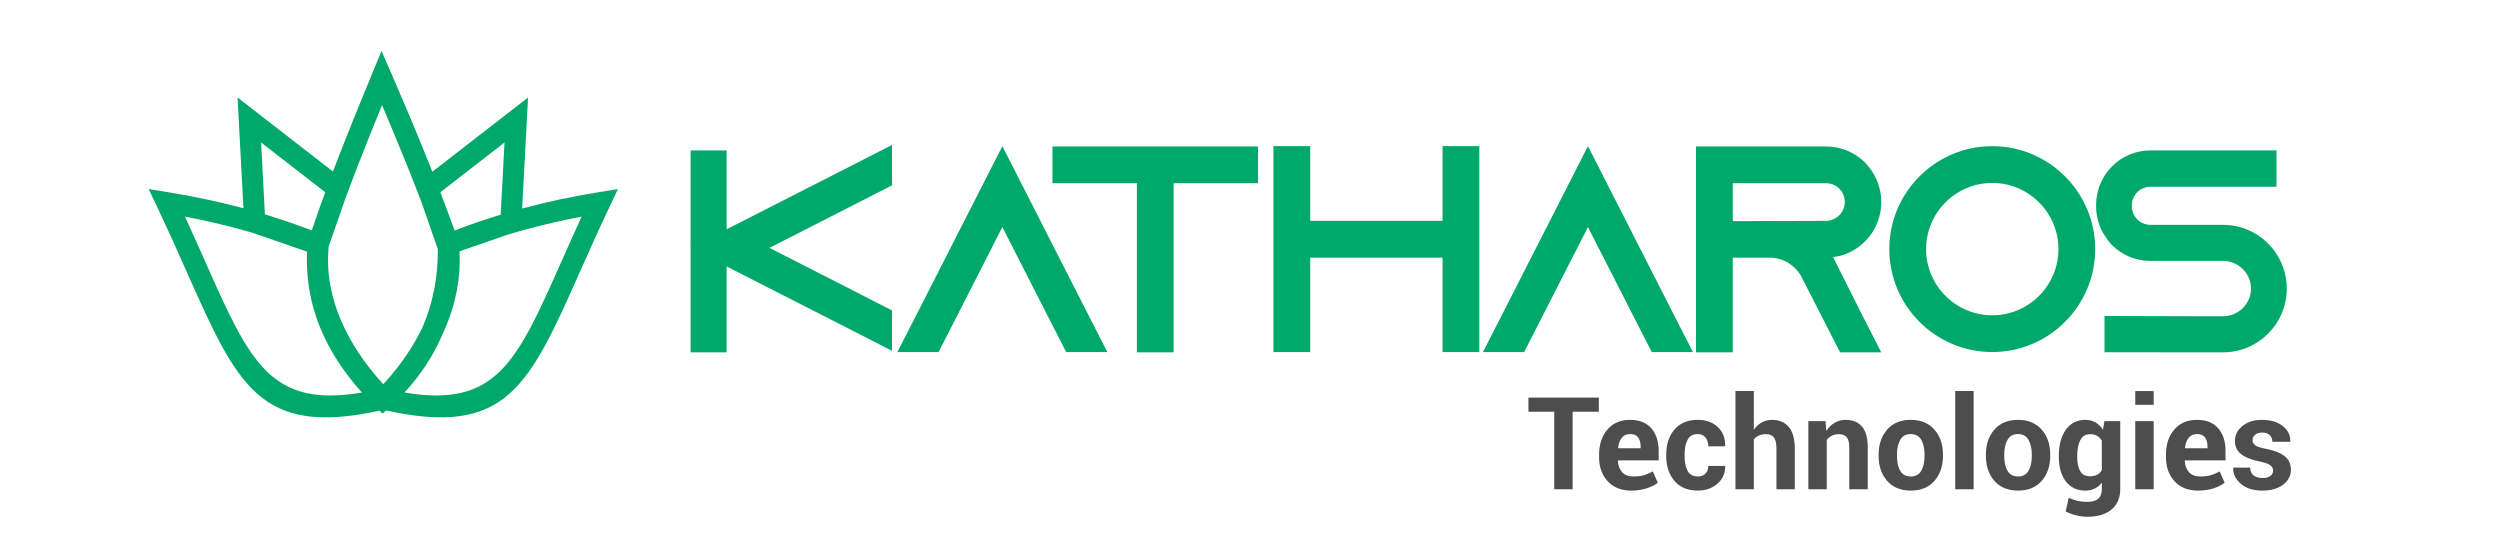 <svg xmlns:xlink="http://www.w3.org/1999/xlink" viewBox="480 2030 4140 920" style="max-height: 500px" version="1.1" xml:space="preserve" xmlns="http://www.w3.org/2000/svg" width="4140" height="920">
 <defs>
  <style type="text/css">
   
    .fil4 {fill:#00A86B}
    .fil2 {fill:#00A86B}
    .fil0 {fill:transparent}
    .fil3 {fill:#00A86B;fill-rule:nonzero}
    .fil1 {fill:#4D4D4D;fill-rule:nonzero}
   
  </style>
 </defs>
 <g id="Layer_x0020_1">
  <rect height="5000" width="5000" class="fil0"/>
  <g id="_105553210365376">
   <g>
    <path d="M3127.65 2711.87l-43.39 0 0 128.36 -30.44 0 0 -128.36 -42.74 0 0 -23.49 116.57 0 0 23.49zm54.03 130.56c-16.83,0 -29.97,-5.16 -39.4,-15.52 -9.47,-10.32 -14.2,-23.6 -14.2,-39.86l0 -4.17c0,-16.91 4.59,-30.76 13.77,-41.5 9.19,-10.79 21.79,-16.13 37.84,-16.09 15.17,0 26.8,4.66 34.88,13.95 8.12,9.26 12.18,21.75 12.18,37.48l0 15.74 -67.28 0 -0.32 0.64c0.5,7.73 2.85,13.95 7.05,18.76 4.2,4.81 10.46,7.19 18.72,7.19 6.8,0 12.6,-0.68 17.37,-2.07 4.77,-1.39 9.68,-3.52 14.74,-6.37l8.26 18.76c-4.52,3.7 -10.65,6.8 -18.37,9.29 -7.72,2.49 -16.13,3.77 -25.24,3.77zm-1.99 -93.65c-6.09,0 -10.82,2.1 -14.09,6.3 -3.31,4.2 -5.31,9.79 -6.02,16.73l0.21 0.54 37.13 0 0 -2.31c0,-6.59 -1.35,-11.78 -4.06,-15.59 -2.74,-3.77 -7.12,-5.66 -13.17,-5.66zm111.91 70.27c5.3,0 9.5,-1.57 12.63,-4.74 3.13,-3.17 4.7,-7.4 4.7,-12.67l27.73 0 0.21 0.64c0.28,11.39 -3.95,20.93 -12.74,28.62 -8.76,7.69 -19.58,11.53 -32.54,11.53 -16.66,0 -29.58,-5.33 -38.69,-16.02 -9.08,-10.68 -13.63,-24.31 -13.63,-40.94l0 -3.13c0,-16.55 4.52,-30.19 13.6,-40.93 9.08,-10.75 21.93,-16.13 38.52,-16.13 13.77,0 24.88,3.98 33.28,11.89 8.4,7.94 12.49,18.37 12.21,31.29l-0.21 0.64 -27.73 0c0,-5.84 -1.57,-10.68 -4.67,-14.56 -3.09,-3.84 -7.37,-5.77 -12.88,-5.77 -7.83,0 -13.42,3.13 -16.73,9.43 -3.31,6.3 -4.95,14.35 -4.95,24.13l0 3.13c0,10.01 1.64,18.12 4.95,24.31 3.31,6.16 8.97,9.26 16.94,9.26zm92.73 -77.39c3.56,-5.13 7.9,-9.15 13.03,-12.03 5.16,-2.88 10.85,-4.34 17.12,-4.34 11.75,0 20.97,3.92 27.7,11.75 6.69,7.83 10.04,19.9 10.04,36.24l0 66.95 -30.43 0 0 -67.17c0,-8.76 -1.43,-14.95 -4.24,-18.61 -2.81,-3.63 -7.05,-5.45 -12.67,-5.45 -4.67,0 -8.69,0.75 -12.14,2.24 -3.46,1.5 -6.23,3.63 -8.4,6.41l0 82.58 -30.43 0 0 -162.67 30.43 0 0 64.11zm118.67 -14.28l1.36 16.16c3.77,-5.77 8.4,-10.25 13.88,-13.46 5.48,-3.2 11.64,-4.8 18.47,-4.8 11.39,0 20.29,3.7 26.7,11.04 6.37,7.33 9.57,18.9 9.57,34.78l0 69.13 -30.54 0 0 -69.02c0,-8.08 -1.43,-13.81 -4.23,-17.15 -2.81,-3.38 -7.05,-5.06 -12.67,-5.06 -4.52,0 -8.51,0.82 -11.93,2.53 -3.45,1.71 -6.3,4.06 -8.51,7.05l0 81.65 -30.47 0 0 -112.84 28.37 0zm88.03 55.39c0,-16.84 4.7,-30.61 14.09,-41.36 9.36,-10.75 22.39,-16.13 39.01,-16.13 16.66,0 29.72,5.37 39.19,16.09 9.47,10.68 14.2,24.49 14.2,41.4l0 2.17c0,16.98 -4.74,30.79 -14.13,41.47 -9.43,10.68 -22.46,16.02 -39.09,16.02 -16.66,0 -29.72,-5.33 -39.15,-16.02 -9.4,-10.68 -14.13,-24.49 -14.13,-41.47l0 -2.17zm30.36 2.17c0,10.29 1.82,18.55 5.41,24.78 3.63,6.23 9.47,9.33 17.51,9.33 7.87,0 13.63,-3.13 17.26,-9.36 3.67,-6.26 5.48,-14.52 5.48,-24.74l0 -2.17c0,-10.04 -1.85,-18.19 -5.52,-24.53 -3.7,-6.3 -9.5,-9.47 -17.41,-9.47 -7.87,0 -13.63,3.17 -17.26,9.54 -3.67,6.34 -5.48,14.49 -5.48,24.46l0 2.17zm126.93 55.28l-30.47 0 0 -162.67 30.47 0 0 162.67zm20.33 -57.45c0,-16.84 4.7,-30.61 14.09,-41.36 9.36,-10.75 22.39,-16.13 39.02,-16.13 16.66,0 29.72,5.37 39.19,16.09 9.47,10.68 14.2,24.49 14.2,41.4l0 2.17c0,16.98 -4.73,30.79 -14.13,41.47 -9.43,10.68 -22.46,16.02 -39.09,16.02 -16.66,0 -29.72,-5.33 -39.15,-16.02 -9.4,-10.68 -14.13,-24.49 -14.13,-41.47l0 -2.17zm30.36 2.17c0,10.29 1.81,18.55 5.41,24.78 3.63,6.23 9.47,9.33 17.51,9.33 7.87,0 13.63,-3.13 17.26,-9.36 3.67,-6.26 5.48,-14.52 5.48,-24.74l0 -2.17c0,-10.04 -1.85,-18.19 -5.52,-24.53 -3.7,-6.3 -9.5,-9.47 -17.4,-9.47 -7.87,0 -13.63,3.17 -17.26,9.54 -3.67,6.34 -5.48,14.49 -5.48,24.46l0 2.17zm90.41 -0.21c0,-17.8 3.88,-32.15 11.57,-43.07 7.72,-10.89 18.58,-16.37 32.54,-16.37 6.33,0 11.89,1.46 16.69,4.31 4.81,2.85 8.9,6.91 12.32,12.17l2.39 -14.38 26.2 0 0 112.31c0,14.66 -4.8,26.02 -14.42,34.06 -9.57,8.01 -22.96,12.03 -40.15,12.03 -5.7,0 -11.75,-0.78 -18.12,-2.35 -6.41,-1.57 -12.31,-3.7 -17.72,-6.41l5.09 -22.71c4.67,2.21 9.47,3.88 14.45,5.06 4.98,1.14 10.32,1.71 16.13,1.71 8.33,0 14.45,-1.74 18.4,-5.23 3.92,-3.45 5.87,-8.9 5.87,-16.26l0 -10.22c-3.35,4.24 -7.26,7.48 -11.78,9.72 -4.52,2.2 -9.68,3.34 -15.52,3.34 -13.84,0 -24.63,-5.09 -32.35,-15.23 -7.69,-10.14 -11.57,-23.56 -11.57,-40.26l0 -2.21zm30.46 2.21c0,9.85 1.64,17.65 4.95,23.31 3.31,5.66 8.69,8.47 16.19,8.47 4.67,0 8.61,-0.82 11.85,-2.53 3.24,-1.7 5.8,-4.2 7.76,-7.48l0 -48.91c-1.96,-3.45 -4.52,-6.16 -7.76,-8.01 -3.24,-1.89 -7.12,-2.81 -11.64,-2.81 -7.44,0 -12.85,3.28 -16.26,9.9 -3.42,6.59 -5.09,15.24 -5.09,25.84l0 2.21zm126.61 53.28l-30.47 0 0 -112.84 30.47 0 0 112.84zm0 -139.85l-30.47 0 0 -22.81 30.47 0 0 22.81zm73.93 142.06c-16.83,0 -29.97,-5.16 -39.4,-15.52 -9.47,-10.32 -14.2,-23.6 -14.2,-39.86l0 -4.17c0,-16.91 4.59,-30.76 13.78,-41.5 9.18,-10.79 21.78,-16.13 37.83,-16.09 15.17,0 26.8,4.66 34.88,13.95 8.12,9.26 12.18,21.75 12.18,37.48l0 15.74 -67.28 0 -0.32 0.64c0.5,7.73 2.85,13.95 7.05,18.76 4.2,4.81 10.46,7.19 18.72,7.19 6.8,0 12.6,-0.68 17.37,-2.07 4.77,-1.39 9.68,-3.52 14.73,-6.37l8.26 18.76c-4.52,3.7 -10.64,6.8 -18.37,9.29 -7.72,2.49 -16.13,3.77 -25.24,3.77zm-1.99 -93.65c-6.09,0 -10.82,2.1 -14.09,6.3 -3.31,4.2 -5.3,9.79 -6.02,16.73l0.21 0.54 37.13 0 0 -2.31c0,-6.59 -1.35,-11.78 -4.06,-15.59 -2.74,-3.77 -7.12,-5.66 -13.17,-5.66zm125.8 60.16c0,-3.35 -1.6,-6.2 -4.84,-8.61 -3.24,-2.38 -9.25,-4.48 -18.01,-6.3 -13.21,-2.63 -23.21,-6.62 -30.08,-11.99 -6.83,-5.34 -10.25,-12.6 -10.25,-21.78 0,-9.68 4.09,-17.91 12.28,-24.7 8.22,-6.83 19.11,-10.25 32.75,-10.25 14.27,0 25.66,3.42 34.28,10.25 8.58,6.8 12.71,15.27 12.35,25.42l-0.21 0.64 -29.4 0c0,-4.52 -1.46,-8.19 -4.38,-11.07 -2.92,-2.85 -7.12,-4.27 -12.64,-4.27 -4.84,0 -8.72,1.24 -11.57,3.66 -2.85,2.42 -4.28,5.41 -4.28,8.97 0,3.45 1.46,6.3 4.41,8.5 2.96,2.18 8.97,4.13 18.02,5.88 13.81,2.78 24.13,6.87 30.89,12.24 6.8,5.41 10.18,12.81 10.18,22.28 0,10.15 -4.34,18.44 -13.03,24.92 -8.69,6.48 -20.18,9.72 -34.42,9.72 -15.02,0 -26.88,-3.81 -35.6,-11.43 -8.76,-7.62 -12.89,-16.3 -12.46,-26.02l0.18 -0.64 27.87 0c0.18,6.05 2.17,10.43 5.94,13.13 3.74,2.7 8.65,4.09 14.7,4.09 5.63,0 9.89,-1.14 12.85,-3.42 2.96,-2.24 4.45,-5.34 4.45,-9.22z" class="fil1"/>
    <g>
     <path d="M4079.85 2279.09l-38.9 0c-49.68,0 -89.81,40.6 -89.81,90.28l0 1.91c0,19.11 5.73,36.79 15.76,51.12 3.34,5.25 7.17,10.03 11.46,14.33 16.24,15.76 38.22,25.32 62.58,25.32l120.38 0c25.32,0 46.34,20.54 46.34,45.86 0,25.32 -21.02,45.86 -46.34,45.86l-26.27 0 -170 -0.5 0 60.13 90.79 0c0.36,0.05 0.67,0.09 0.87,0.08l104.62 0c58.28,0 105.57,-47.29 105.57,-105.57 0,-25.31 -9.07,-48.72 -23.89,-66.88 -1.43,-1.43 -2.39,-2.87 -3.82,-4.3 -19.11,-21.02 -46.82,-34.39 -77.87,-34.39l-120.38 0c-16.72,0 -30.57,-13.85 -30.57,-30.57l0 -1.91c0,-16.72 13.85,-30.57 30.57,-30.57l135.67 0c0.71,-0.02 1.38,-0.04 2.08,-0.06l71.15 0 0 -60.14 -69.11 0c-1.37,-0.05 -2.72,-0.05 -4.05,0l-96.85 0 0 0z" class="fil2"/>
     <polygon points="1897.54,2300.52 1622.86,2440.48 1897.54,2580.45 1957.25,2611.03 1957.25,2544.15 1897.54,2513.57 1754.22,2440.48 1897.54,2367.4 1957.25,2336.83 1957.25,2269.94" class="fil3"/>
     <polygon points="1623.61,2279.09 1683.33,2279.09 1683.33,2613.49 1623.61,2613.49" class="fil2"/>
     <path d="M2282.63 2552.12l-142.71 -280.07 -142.71 280.07 -31.17 60.89 68.19 0 31.17 -60.89 74.52 -146.12 74.52 146.12 31.17 60.89 68.19 0 -31.17 -60.89zm-59.76 -279.58l0 60.89 139.79 0 0 280.07 60.89 0 0 -280.07 139.79 0 0 -60.89 -340.47 0zm646.01 -0.49l0 123.72 -219.19 0 0 -123.72 -60.88 0 0 340.96 60.88 0 0 -156.35 219.19 0 0 156.35 60.89 0 0 -340.96 -60.89 0zm383.48 280.07l-142.72 -280.07 -142.71 280.07 -31.17 60.89 68.19 0 31.17 -60.89 74.52 -146.12 74.53 146.12 31.17 60.89 68.19 0 -31.17 -60.89zm263.17 -96.44c9.26,-0.98 18.02,-3.41 26.3,-7.31 31.66,-14.61 53.58,-46.76 53.58,-83.78 0,-25.33 -10.23,-48.22 -26.79,-65.27 -16.56,-16.56 -39.46,-26.79 -64.78,-26.79l-215.29 0 0 340.96 60.88 0 0 -156.84 60.89 0c21.91,0 40.91,11.69 51.63,29.22l1.46 2.93 32.64 63.8 31.17 60.89 68.19 0 -31.17 -60.89 -48.71 -96.93zm-166.09 -59.43l0 -62.83 154.41 0c10.72,0 18.02,4.87 21.92,8.76 3.41,3.41 9.26,11.2 9.26,22.41 0,12.17 -7.3,23.38 -18.51,28.25 -3.9,1.95 -8.28,2.93 -12.67,2.93l-154.41 0.48zm429.75 -124.2c-94,0 -170.48,76.47 -170.48,170.48 0,94.01 76.47,170.48 170.48,170.48 94.01,0 170.48,-76.47 170.48,-170.48 0,-94 -76.47,-170.48 -170.48,-170.48zm0 280.07c-60.4,0 -109.59,-49.19 -109.59,-109.59 0,-60.39 49.19,-109.59 109.59,-109.59 60.4,0 109.59,49.2 109.59,109.59 0,60.4 -49.2,109.59 -109.59,109.59z" class="fil3"/>
    </g>
   </g>
   <path d="M786.34 2388.73c12.05,26.21 23.41,51.78 34.02,75.63 73.45,165.25 107.26,241.28 258.98,215.72 -29.16,-32.49 -51.76,-66.69 -67.17,-102.73 -13.4,-31.35 -21.31,-64.02 -23.34,-98.1 -0.77,-10.82 -0.88,-21.67 -0.3,-32.5l-90.62 -31.37c-6.69,-1.95 -13.38,-3.83 -20.09,-5.65 -30.5,-8.28 -61,-15.22 -91.48,-20.98zm2.09 89.74c-13.83,-31.11 -29.04,-65.32 -47.95,-105.3l-14.23 -30.06 32.86 5.33c41.76,6.78 83.14,15.45 124.02,26.4l-9.72 -183.37 157.99 122.55c3.07,-8.06 6.17,-16.12 9.29,-24.18 17.85,-46.01 36.56,-91.7 55.37,-137.43l15.71 -38.2 16.48 37.85c19.11,43.87 37.99,88.4 56.44,134.17 3.78,9.35 7.52,18.75 11.25,28.18l158.5 -122.95 -9.75 183.83c41.44,-11.17 83.38,-19.98 125.73,-26.86l32.86 -5.33 -14.23 30.06c-18.92,39.98 -34.13,74.19 -47.95,105.3 -85.33,191.98 -122.28,275.03 -321.74,231.26l-5.81 5.3 -5.03 -4.93c-198.02,42.95 -234.98,-40.18 -320.08,-231.63zm255.25 79.7c15.57,37.31 39.6,73.71 70.89,107.99 1.6,-1.6 3.18,-3.21 4.73,-4.83 25.2,-28.39 45.44,-58.17 60.05,-88.69l0.93 -2.12c16.46,-38.27 24.93,-80.76 24.83,-127.76l-26.86 -77.23c-8.63,-22.57 -17.31,-44.64 -26.04,-66.28 -13.06,-32.39 -26.27,-64.02 -39.59,-95.15 -13.39,32.75 -26.6,65.5 -39.34,98.33 -7.54,19.44 -14.94,38.96 -22.13,58.58l-26.92 77.4c-1.01,11.87 -1.24,23.55 -0.7,35.05 1.62,28.41 8.51,56.81 20.15,84.7zm-124.99 -173.19c25.93,7.84 51.78,16.68 77.57,26.61 7.07,-20.98 14.48,-41.93 22.15,-62.83l0.15 -0.43 -106.18 -82.37 6.31 119.03zm490.48 79.39c10.6,-23.85 21.97,-49.42 34.02,-75.63 -30.48,5.77 -60.98,12.7 -91.48,20.98 -10.7,2.91 -21.39,5.97 -32.04,9.21l-78.69 27.24c2.33,42.2 -5.7,84.43 -22.8,125.43 -2.04,4.88 -4.2,9.74 -6.49,14.58 -14.98,34.26 -35.72,65.48 -61.89,93.84 152.06,25.76 185.87,-50.25 259.38,-215.65zm-176.31 -52.62c25.35,-9.78 50.77,-18.49 76.26,-26.25l6.34 -119.54 -106.18 82.37 1.3 3.72c7.55,19.69 14.98,39.59 22.29,59.7z" class="fil4"/>
  </g>
 </g>
</svg>
